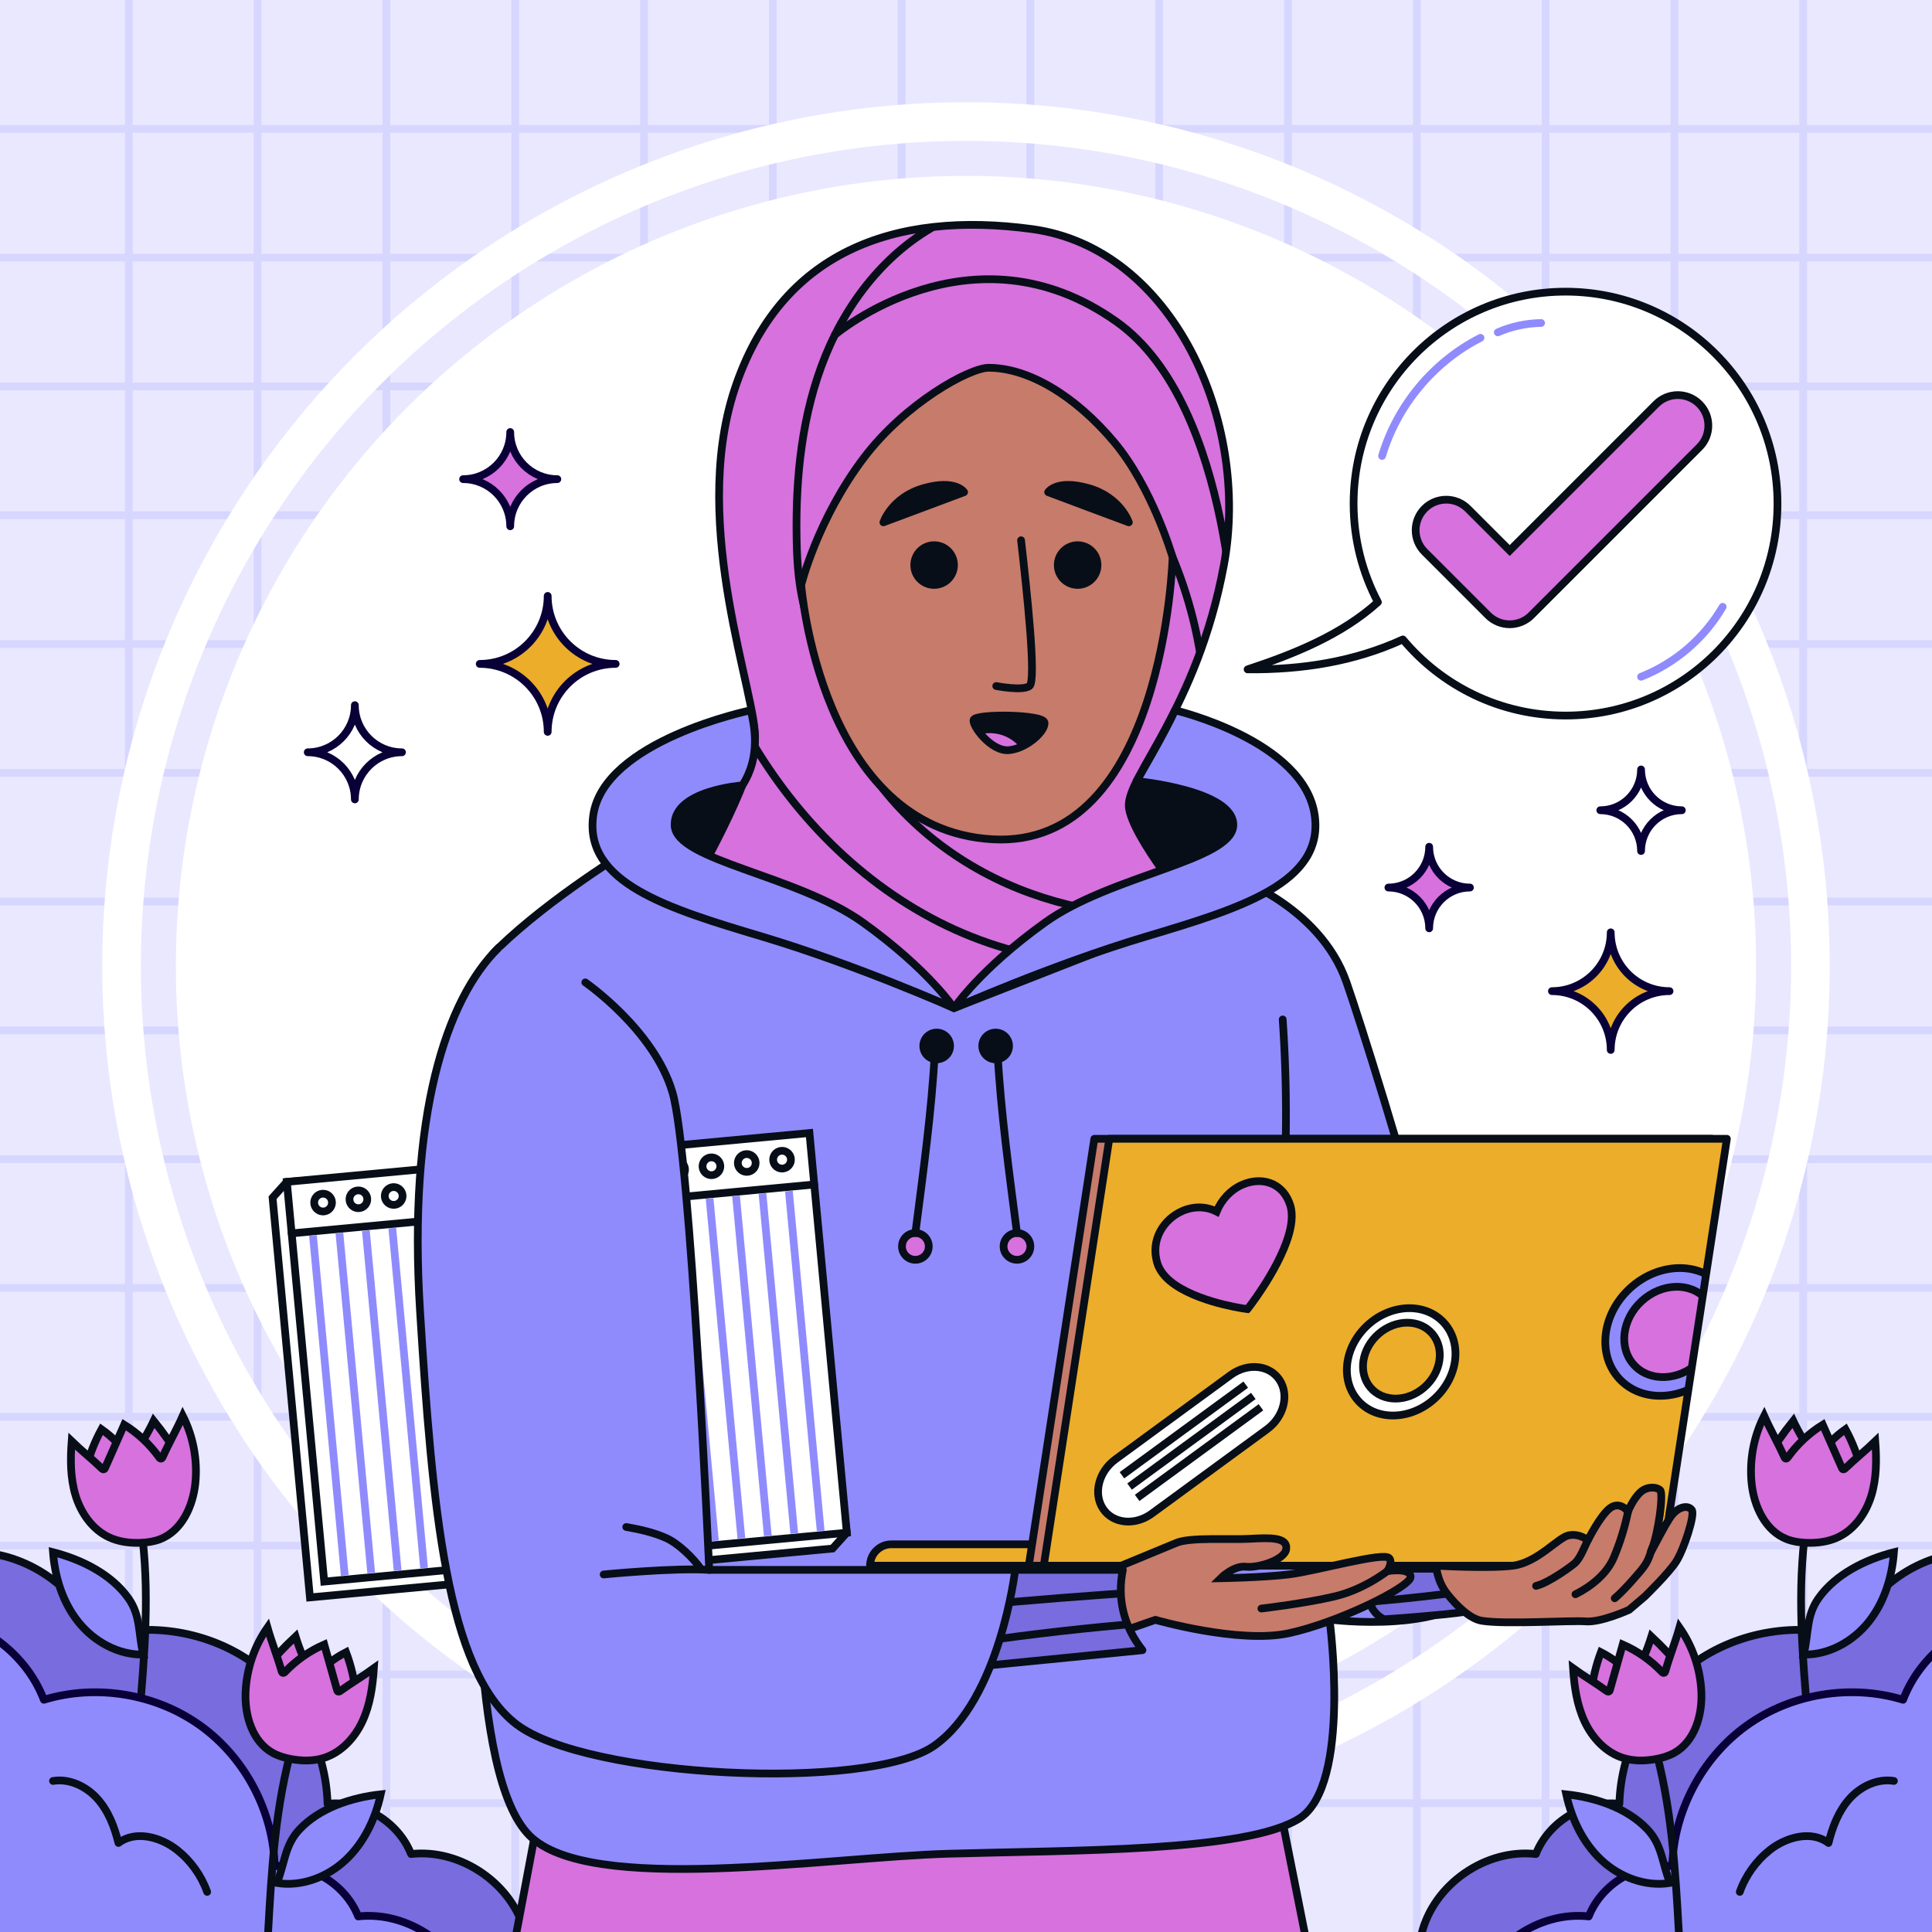 <?xml version="1.0" encoding="utf-8"?>
<!-- Generator: Adobe Illustrator 27.5.0, SVG Export Plug-In . SVG Version: 6.00 Build 0)  -->
<svg version="1.1" xmlns="http://www.w3.org/2000/svg" xmlns:xlink="http://www.w3.org/1999/xlink" x="0px" y="0px"
	 viewBox="0 0 500 500" style="enable-background:new 0 0 500 500;" xml:space="preserve">
<g id="BACKGROUND">
	<g>
		<rect style="fill:#E9E8FF;" width="500" height="500"/>
		<g style="opacity:0.2;">
			<g>
				
					<line style="fill:none;stroke:#8F8BFD;stroke-width:2;stroke-linecap:round;stroke-linejoin:round;stroke-miterlimit:10;" x1="0" y1="33.333" x2="500" y2="33.333"/>
				
					<line style="fill:none;stroke:#8F8BFD;stroke-width:2;stroke-linecap:round;stroke-linejoin:round;stroke-miterlimit:10;" x1="0" y1="66.667" x2="500" y2="66.667"/>
				
					<line style="fill:none;stroke:#8F8BFD;stroke-width:2;stroke-linecap:round;stroke-linejoin:round;stroke-miterlimit:10;" x1="0" y1="100" x2="500" y2="100"/>
				
					<line style="fill:none;stroke:#8F8BFD;stroke-width:2;stroke-linecap:round;stroke-linejoin:round;stroke-miterlimit:10;" x1="0" y1="133.333" x2="500" y2="133.333"/>
				
					<line style="fill:none;stroke:#8F8BFD;stroke-width:2;stroke-linecap:round;stroke-linejoin:round;stroke-miterlimit:10;" x1="0" y1="166.667" x2="500" y2="166.667"/>
				
					<line style="fill:none;stroke:#8F8BFD;stroke-width:2;stroke-linecap:round;stroke-linejoin:round;stroke-miterlimit:10;" x1="0" y1="200" x2="500" y2="200"/>
				
					<line style="fill:none;stroke:#8F8BFD;stroke-width:2;stroke-linecap:round;stroke-linejoin:round;stroke-miterlimit:10;" x1="0" y1="233.333" x2="500" y2="233.333"/>
				
					<line style="fill:none;stroke:#8F8BFD;stroke-width:2;stroke-linecap:round;stroke-linejoin:round;stroke-miterlimit:10;" x1="0" y1="266.667" x2="500" y2="266.667"/>
				
					<line style="fill:none;stroke:#8F8BFD;stroke-width:2;stroke-linecap:round;stroke-linejoin:round;stroke-miterlimit:10;" x1="0" y1="300" x2="500" y2="300"/>
				
					<line style="fill:none;stroke:#8F8BFD;stroke-width:2;stroke-linecap:round;stroke-linejoin:round;stroke-miterlimit:10;" x1="0" y1="333.333" x2="500" y2="333.333"/>
				
					<line style="fill:none;stroke:#8F8BFD;stroke-width:2;stroke-linecap:round;stroke-linejoin:round;stroke-miterlimit:10;" x1="0" y1="366.667" x2="500" y2="366.667"/>
				
					<line style="fill:none;stroke:#8F8BFD;stroke-width:2;stroke-linecap:round;stroke-linejoin:round;stroke-miterlimit:10;" x1="0" y1="400" x2="500" y2="400"/>
				
					<line style="fill:none;stroke:#8F8BFD;stroke-width:2;stroke-linecap:round;stroke-linejoin:round;stroke-miterlimit:10;" x1="0" y1="433.333" x2="500" y2="433.333"/>
				
					<line style="fill:none;stroke:#8F8BFD;stroke-width:2;stroke-linecap:round;stroke-linejoin:round;stroke-miterlimit:10;" x1="0" y1="466.667" x2="500" y2="466.667"/>
			</g>
			<g>
				
					<line style="fill:none;stroke:#8F8BFD;stroke-width:2;stroke-linecap:round;stroke-linejoin:round;stroke-miterlimit:10;" x1="466.667" y1="0" x2="466.667" y2="500"/>
				
					<line style="fill:none;stroke:#8F8BFD;stroke-width:2;stroke-linecap:round;stroke-linejoin:round;stroke-miterlimit:10;" x1="433.333" y1="0" x2="433.333" y2="500"/>
				
					<line style="fill:none;stroke:#8F8BFD;stroke-width:2;stroke-linecap:round;stroke-linejoin:round;stroke-miterlimit:10;" x1="400" y1="0" x2="400" y2="500"/>
				
					<line style="fill:none;stroke:#8F8BFD;stroke-width:2;stroke-linecap:round;stroke-linejoin:round;stroke-miterlimit:10;" x1="366.667" y1="0" x2="366.667" y2="500"/>
				
					<line style="fill:none;stroke:#8F8BFD;stroke-width:2;stroke-linecap:round;stroke-linejoin:round;stroke-miterlimit:10;" x1="333.333" y1="0" x2="333.333" y2="500"/>
				
					<line style="fill:none;stroke:#8F8BFD;stroke-width:2;stroke-linecap:round;stroke-linejoin:round;stroke-miterlimit:10;" x1="300" y1="0" x2="300" y2="500"/>
				
					<line style="fill:none;stroke:#8F8BFD;stroke-width:2;stroke-linecap:round;stroke-linejoin:round;stroke-miterlimit:10;" x1="266.667" y1="0" x2="266.667" y2="500"/>
				
					<line style="fill:none;stroke:#8F8BFD;stroke-width:2;stroke-linecap:round;stroke-linejoin:round;stroke-miterlimit:10;" x1="233.333" y1="0" x2="233.333" y2="500"/>
				
					<line style="fill:none;stroke:#8F8BFD;stroke-width:2;stroke-linecap:round;stroke-linejoin:round;stroke-miterlimit:10;" x1="200" y1="0" x2="200" y2="500"/>
				
					<line style="fill:none;stroke:#8F8BFD;stroke-width:2;stroke-linecap:round;stroke-linejoin:round;stroke-miterlimit:10;" x1="166.667" y1="0" x2="166.667" y2="500"/>
				
					<line style="fill:none;stroke:#8F8BFD;stroke-width:2;stroke-linecap:round;stroke-linejoin:round;stroke-miterlimit:10;" x1="133.333" y1="0" x2="133.333" y2="500"/>
				
					<line style="fill:none;stroke:#8F8BFD;stroke-width:2;stroke-linecap:round;stroke-linejoin:round;stroke-miterlimit:10;" x1="100" y1="0" x2="100" y2="500"/>
				
					<line style="fill:none;stroke:#8F8BFD;stroke-width:2;stroke-linecap:round;stroke-linejoin:round;stroke-miterlimit:10;" x1="66.667" y1="0" x2="66.667" y2="500"/>
				
					<line style="fill:none;stroke:#8F8BFD;stroke-width:2;stroke-linecap:round;stroke-linejoin:round;stroke-miterlimit:10;" x1="33.333" y1="0" x2="33.333" y2="500"/>
			</g>
		</g>
	</g>
	<g>
		<circle style="fill:#FFFFFF;" cx="250" cy="250" r="204.484"/>
		<circle style="fill:none;stroke:#FFFFFF;stroke-width:10;stroke-miterlimit:10;" cx="250" cy="250" r="218.541"/>
	</g>
</g>
<g id="OBJECTS">
	<g>
		<defs>
			<rect id="SVGID_1_" y="341.655" width="500" height="158.346"/>
		</defs>
		<clipPath id="SVGID_00000083774992632972756160000005431099857615097268_">
			<use xlink:href="#SVGID_1_"  style="overflow:visible;"/>
		</clipPath>
		<g style="clip-path:url(#SVGID_00000083774992632972756160000005431099857615097268_);">
			<path style="fill:#786CDE;stroke:#080E17;stroke-width:2;stroke-linecap:round;stroke-linejoin:round;stroke-miterlimit:10;" d="
				M135.964,500.455c-3.134-12.75-16.534-22.097-29.582-20.634c-3.304-8.413-12.636-14.018-21.616-12.983
				c-0.355-14.194-7.665-28.05-19.18-36.355c-11.515-8.306-26.97-10.869-40.55-6.727c-4.91-12.882-18.246-22.064-32.032-22.053
				v109.567"/>
			<g>
				<g>
					<g>
						<path style="fill:#D671DE;stroke:#080E17;stroke-width:2;stroke-miterlimit:10;" d="M22.284,380.066
							c0.886-3.544,2.228-6.974,3.983-10.178c2.724,1.92,5.104,4.326,6.993,7.071c0.102,0.149,0.221,0.311,0.399,0.343
							c0.247,0.045,0.453-0.179,0.602-0.381c2.13-2.886,3.982-5.977,5.521-9.216c2.583,3.197,4.936,6.578,7.036,10.11
							c-3.518,2.44-7.362,5.729-11.573,6.502C31.034,385.09,24.926,383.435,22.284,380.066z"/>
						<path style="fill:none;stroke:#080E17;stroke-width:2;stroke-miterlimit:10;" d="M36.529,395.309
							c2.299,16.365,0.893,32.998-0.517,49.464"/>
						<path style="fill:#D671DE;stroke:#080E17;stroke-width:2;stroke-miterlimit:10;" d="M47.302,366.418
							c2.703,5.325,3.848,11.429,3.257,17.372c-0.598,6.01-3.518,12.392-9.154,14.563c-1.553,0.599-3.224,0.841-4.887,0.917
							c-2.861,0.131-5.792-0.234-8.38-1.463c-4.268-2.027-7.2-6.248-8.577-10.768c-1.376-4.52-1.365-9.343-1.011-14.054
							c2.475,2.393,5.276,4.618,7.751,7.011c0.167,0.161,0.389,0.335,0.606,0.253c0.151-0.058,0.231-0.22,0.296-0.368
							c1.645-3.723,3.29-7.447,4.935-11.17c3.516,2.173,6.597,5.049,9.007,8.408c0.14,0.196,0.335,0.418,0.572,0.372
							c0.198-0.038,0.307-0.246,0.389-0.43C43.629,373.621,45.779,369.857,47.302,366.418z"/>
					</g>
				</g>
				<path style="fill:#8F8BFD;stroke:#080E17;stroke-width:2;stroke-miterlimit:10;" d="M37.086,428.199
					c-6.496,0.122-12.758-3.373-16.815-8.448s-6.064-11.57-6.552-18.049c7.38,1.878,15.112,5.71,19.514,11.924
					C36.486,418.219,35.748,422.733,37.086,428.199z"/>
			</g>
			<g>
				
					<path style="fill:#8F8BFD;stroke:#080036;stroke-width:2;stroke-linecap:round;stroke-linejoin:round;stroke-miterlimit:10;" d="
					M122.282,516.602c-3.134-12.75-16.534-22.097-29.582-20.635c-3.304-8.413-12.636-14.018-21.616-12.983
					c-0.355-14.193-7.665-28.05-19.18-36.355c-11.515-8.306-26.97-10.869-40.551-6.727c-4.909-12.882-18.246-22.064-32.032-22.053
					v109.567"/>
				<path style="fill:none;stroke:#080E17;stroke-width:2;stroke-linecap:round;stroke-linejoin:round;stroke-miterlimit:10;" d="
					M13.719,460.909c4.229-0.701,8.581,1.382,11.453,4.564c2.873,3.182,4.458,7.325,5.481,11.488
					c4.369-3.317,10.862-1.593,15.169,1.804c3.543,2.795,6.277,6.604,7.792,10.855"/>
			</g>
			<g>
				<g>
					<g>
						<path style="fill:#D671DE;stroke:#080E17;stroke-width:2;stroke-miterlimit:10;" d="M92.069,438.225
							c-0.378-3.634-1.224-7.218-2.51-10.637c-2.967,1.517-5.662,3.564-7.919,6.016c-0.122,0.133-0.263,0.276-0.443,0.284
							c-0.251,0.01-0.423-0.241-0.542-0.462c-1.702-3.157-3.101-6.478-4.169-9.902c-3.007,2.801-5.813,5.818-8.389,9.019
							c3.139,2.911,6.482,6.708,10.542,8.066S88.979,441.189,92.069,438.225z"/>
						<path style="fill:none;stroke:#080E17;stroke-width:2;stroke-miterlimit:10;" d="M75.819,451.311
							c-4.58,15.879-5.529,32.544-6.451,49.044"/>
						<path style="fill:#D671DE;stroke:#080E17;stroke-width:2;stroke-miterlimit:10;" d="M69.221,421.191
							c-3.426,4.891-5.419,10.774-5.67,16.74c-0.254,6.035,1.738,12.764,7.012,15.707c1.454,0.811,3.074,1.286,4.71,1.596
							c2.814,0.533,5.768,0.583,8.502-0.269c4.51-1.406,8.008-5.172,10.007-9.453c1.999-4.281,2.666-9.058,2.98-13.771
							c-2.787,2.021-5.873,3.829-8.661,5.85c-0.188,0.136-0.433,0.277-0.636,0.165c-0.142-0.078-0.198-0.25-0.242-0.406
							c-1.104-3.918-2.209-7.836-3.313-11.753c-3.787,1.657-7.242,4.07-10.101,7.056c-0.167,0.174-0.39,0.366-0.618,0.288
							c-0.19-0.066-0.269-0.287-0.324-0.48C71.844,428.839,70.245,424.81,69.221,421.191z"/>
					</g>
				</g>
				<path style="fill:#8F8BFD;stroke:#080E17;stroke-width:2;stroke-miterlimit:10;" d="M71.664,487.314
					c6.415,1.035,13.106-1.543,17.837-5.997c4.731-4.454,7.633-10.6,9.028-16.947c-7.571,0.821-15.765,3.526-20.998,9.058
					C73.663,477.517,73.759,482.09,71.664,487.314z"/>
			</g>
		</g>
		<g style="clip-path:url(#SVGID_00000083774992632972756160000005431099857615097268_);">
			<path style="fill:#786CDE;stroke:#080E17;stroke-width:2;stroke-linecap:round;stroke-linejoin:round;stroke-miterlimit:10;" d="
				M367.903,500.455c3.134-12.75,16.534-22.097,29.582-20.634c3.304-8.413,12.636-14.018,21.616-12.983
				c0.355-14.194,7.665-28.05,19.18-36.355c11.515-8.306,26.97-10.869,40.55-6.727c4.91-12.882,18.246-22.064,32.032-22.053v109.567
				"/>
			<g>
				<g>
					<g>
						<path style="fill:#D671DE;stroke:#080E17;stroke-width:2;stroke-miterlimit:10;" d="M481.583,380.066
							c-0.886-3.544-2.228-6.974-3.983-10.178c-2.724,1.92-5.104,4.326-6.993,7.071c-0.102,0.149-0.221,0.311-0.399,0.343
							c-0.247,0.045-0.453-0.179-0.602-0.381c-2.13-2.886-3.982-5.977-5.521-9.216c-2.583,3.197-4.936,6.578-7.036,10.11
							c3.518,2.44,7.362,5.729,11.573,6.502C472.833,385.09,478.941,383.435,481.583,380.066z"/>
						<path style="fill:none;stroke:#080E17;stroke-width:2;stroke-miterlimit:10;" d="M467.338,395.309
							c-2.299,16.365-0.893,32.998,0.518,49.464"/>
						<path style="fill:#D671DE;stroke:#080E17;stroke-width:2;stroke-miterlimit:10;" d="M456.565,366.418
							c-2.703,5.325-3.848,11.429-3.257,17.372c0.598,6.01,3.517,12.392,9.154,14.563c1.553,0.599,3.224,0.841,4.887,0.917
							c2.861,0.131,5.792-0.234,8.38-1.463c4.268-2.027,7.2-6.248,8.577-10.768c1.376-4.52,1.365-9.343,1.012-14.054
							c-2.475,2.393-5.276,4.618-7.751,7.011c-0.167,0.161-0.389,0.335-0.606,0.253c-0.151-0.058-0.231-0.22-0.296-0.368
							c-1.645-3.723-3.29-7.447-4.935-11.17c-3.516,2.173-6.597,5.049-9.007,8.408c-0.14,0.196-0.335,0.418-0.572,0.372
							c-0.198-0.038-0.307-0.246-0.389-0.43C460.238,373.621,458.089,369.857,456.565,366.418z"/>
					</g>
				</g>
				<path style="fill:#8F8BFD;stroke:#080E17;stroke-width:2;stroke-miterlimit:10;" d="M466.781,428.199
					c6.496,0.122,12.758-3.373,16.815-8.448c4.057-5.076,6.064-11.57,6.552-18.049c-7.38,1.878-15.112,5.71-19.514,11.924
					C467.381,418.219,468.12,422.733,466.781,428.199z"/>
			</g>
			<g>
				
					<path style="fill:#8F8BFD;stroke:#080036;stroke-width:2;stroke-linecap:round;stroke-linejoin:round;stroke-miterlimit:10;" d="
					M381.585,516.602c3.134-12.75,16.534-22.097,29.582-20.635c3.305-8.413,12.636-14.018,21.616-12.983
					c0.355-14.193,7.665-28.05,19.18-36.355c11.515-8.306,26.97-10.869,40.551-6.727c4.909-12.882,18.246-22.064,32.032-22.053
					v109.567"/>
				<path style="fill:none;stroke:#080E17;stroke-width:2;stroke-linecap:round;stroke-linejoin:round;stroke-miterlimit:10;" d="
					M490.148,460.909c-4.229-0.701-8.581,1.382-11.453,4.564c-2.873,3.182-4.458,7.325-5.481,11.488
					c-4.369-3.317-10.862-1.593-15.169,1.804c-3.543,2.795-6.277,6.604-7.792,10.855"/>
			</g>
			<g>
				<g>
					<g>
						<path style="fill:#D671DE;stroke:#080E17;stroke-width:2;stroke-miterlimit:10;" d="M411.799,438.225
							c0.378-3.634,1.224-7.218,2.51-10.637c2.967,1.517,5.662,3.564,7.919,6.016c0.122,0.133,0.263,0.276,0.443,0.284
							c0.251,0.01,0.423-0.241,0.542-0.462c1.702-3.157,3.101-6.478,4.169-9.902c3.007,2.801,5.813,5.818,8.389,9.019
							c-3.139,2.911-6.482,6.708-10.542,8.066S414.889,441.189,411.799,438.225z"/>
						<path style="fill:none;stroke:#080E17;stroke-width:2;stroke-miterlimit:10;" d="M428.048,451.311
							c4.581,15.879,5.529,32.544,6.451,49.044"/>
						<path style="fill:#D671DE;stroke:#080E17;stroke-width:2;stroke-miterlimit:10;" d="M434.646,421.191
							c3.426,4.891,5.419,10.774,5.67,16.74c0.254,6.035-1.738,12.764-7.012,15.707c-1.454,0.811-3.074,1.286-4.71,1.596
							c-2.814,0.533-5.768,0.583-8.502-0.269c-4.51-1.406-8.008-5.172-10.007-9.453c-1.999-4.281-2.666-9.058-2.98-13.771
							c2.787,2.021,5.873,3.829,8.661,5.85c0.188,0.136,0.433,0.277,0.635,0.165c0.142-0.078,0.198-0.25,0.242-0.406
							c1.104-3.918,2.209-7.836,3.313-11.753c3.787,1.657,7.242,4.07,10.101,7.056c0.167,0.174,0.391,0.366,0.618,0.288
							c0.19-0.066,0.269-0.287,0.324-0.48C432.023,428.839,433.622,424.81,434.646,421.191z"/>
					</g>
				</g>
				<path style="fill:#8F8BFD;stroke:#080E17;stroke-width:2;stroke-miterlimit:10;" d="M432.203,487.314
					c-6.415,1.035-13.106-1.543-17.837-5.997c-4.731-4.454-7.633-10.6-9.027-16.947c7.571,0.821,15.765,3.526,20.998,9.058
					C430.204,477.517,430.108,482.09,432.203,487.314z"/>
			</g>
		</g>
	</g>
	<g>
		<g>
			
				<polyline style="fill:#D671DE;stroke:#080E17;stroke-width:2;stroke-linecap:round;stroke-linejoin:round;stroke-miterlimit:10;" points="
				133.689,500 141.03,461.023 329.864,461.023 337.613,500 			"/>
			<g>
				<g>
					<g>
						
							<path style="fill:#8F8BFD;stroke:#080E17;stroke-width:2;stroke-linecap:round;stroke-linejoin:round;stroke-miterlimit:10;" d="
							M318.089,226.483c0,0,23.335,7.518,30.383,27.722c7.048,20.204,44.652,141.393,36.311,155.311
							c-8.341,13.918-40.703,9.612-40.703,9.612s5.801,42.849-7.825,51.496c-13.626,8.647-58.3,8.177-90.702,9.117
							s-93.015,10.807-108.52-4.699c-15.506-15.506-14.216-81.093-13.276-136.067c0.94-54.974-8.337-80.541,5.289-93.697
							c13.626-13.156,33.83-25.373,33.83-25.373L318.089,226.483z"/>
						<path style="fill:none;stroke:#080E17;stroke-width:2;stroke-linecap:round;stroke-linejoin:round;stroke-miterlimit:10;" d="
							M331.962,263.831c1.229,17.951,1.119,35.994-0.329,53.929"/>
					</g>
					<g>
						<defs>
							<path id="XMLID_3_" d="M383.424,415.916c0,0-0.416,0.974-9.504,1.864c-9.088,0.889-15.676,1.294-15.676,1.294
								s-4.92-1.841-4.019-8.564c0.901-6.723,6.693-12.814,6.693-12.814l15.656,0.529L383.424,415.916z"/>
						</defs>
						<use xlink:href="#XMLID_3_"  style="overflow:visible;fill:#786CDE;"/>
						<clipPath id="XMLID_00000001663296170356226220000010133949958953404607_">
							<use xlink:href="#XMLID_3_"  style="overflow:visible;"/>
						</clipPath>
						
							<path style="clip-path:url(#XMLID_00000001663296170356226220000010133949958953404607_);fill:none;stroke:#080E17;stroke-width:2;stroke-linecap:round;stroke-linejoin:round;stroke-miterlimit:10;" d="
							M349.607,414.888c12.305-0.858,24.575-2.228,36.766-4.105"/>
						
							<path style="clip-path:url(#XMLID_00000001663296170356226220000010133949958953404607_);fill:none;stroke:#080E17;stroke-width:2;stroke-linecap:round;stroke-linejoin:round;stroke-miterlimit:10;" d="
							M352.123,405.998c10.255-0.005,20.511-0.01,30.766-0.015"/>
						
							<path style="clip-path:url(#XMLID_00000001663296170356226220000010133949958953404607_);fill:none;stroke:#080E17;stroke-width:2;stroke-linecap:round;stroke-linejoin:round;stroke-miterlimit:10;" d="
							M356.546,400.189c8.774,0.522,17.528,1.372,26.238,2.549"/>
						
							<use xlink:href="#XMLID_3_"  style="overflow:visible;fill:none;stroke:#080E17;stroke-width:2;stroke-linecap:round;stroke-linejoin:round;stroke-miterlimit:10;"/>
					</g>
				</g>
				<g>
					<g>
						
							<path style="fill:#080E17;stroke:#080E17;stroke-width:2;stroke-linecap:round;stroke-linejoin:round;stroke-miterlimit:10;" d="
							M245.878,270.693c0,1.914-1.552,3.466-3.466,3.466c-1.914,0-3.466-1.552-3.466-3.466c0-1.914,1.552-3.466,3.466-3.466
							C244.326,267.227,245.878,268.779,245.878,270.693z"/>
						
							<path style="fill:#D671DE;stroke:#080E17;stroke-width:2;stroke-linecap:round;stroke-linejoin:round;stroke-miterlimit:10;" d="
							M240.364,322.569c0,1.914-1.552,3.466-3.466,3.466c-1.914,0-3.466-1.552-3.466-3.466s1.552-3.466,3.466-3.466
							C238.812,319.103,240.364,320.655,240.364,322.569z"/>
						<path style="fill:none;stroke:#080E17;stroke-width:2;stroke-linecap:round;stroke-linejoin:round;stroke-miterlimit:10;" d="
							M241.916,272.395c-0.788,15.159-3.084,31.652-5.018,46.708"/>
					</g>
					<g>
						
							<path style="fill:#080E17;stroke:#080E17;stroke-width:2;stroke-linecap:round;stroke-linejoin:round;stroke-miterlimit:10;" d="
							M254.211,270.693c0,1.914,1.552,3.466,3.466,3.466c1.914,0,3.466-1.552,3.466-3.466c0-1.914-1.552-3.466-3.466-3.466
							C255.762,267.227,254.211,268.779,254.211,270.693z"/>
						
							<path style="fill:#D671DE;stroke:#080E17;stroke-width:2;stroke-linecap:round;stroke-linejoin:round;stroke-miterlimit:10;" d="
							M259.725,322.569c0,1.914,1.552,3.466,3.466,3.466c1.914,0,3.466-1.552,3.466-3.466s-1.552-3.466-3.466-3.466
							C261.277,319.103,259.725,320.655,259.725,322.569z"/>
						<path style="fill:none;stroke:#080E17;stroke-width:2;stroke-linecap:round;stroke-linejoin:round;stroke-miterlimit:10;" d="
							M258.173,272.395c0.788,15.159,3.084,31.652,5.018,46.708"/>
					</g>
				</g>
			</g>
			
				<rect x="168.313" y="200.372" style="fill:#080E17;stroke:#080E17;stroke-width:2;stroke-linecap:round;stroke-linejoin:round;stroke-miterlimit:10;" width="154.482" height="28.539"/>
			<g>
				<defs>
					<path id="XMLID_7_" d="M179.511,228.682c0,0,15.067-25.989,15.881-37.02c0.814-11.031-17.003-55.206-5.294-90.844
						c11.71-35.638,41.367-46.368,76.982-41.535c36.389,4.938,56.582,49.712,49.66,86.955c-6.922,37.243-25.165,54.753-24.595,62.49
						c0.57,7.737,17.265,27.69,17.265,27.69l-62.522,24.478L179.511,228.682z"/>
				</defs>
				<use xlink:href="#XMLID_7_"  style="overflow:visible;fill:#D671DE;"/>
				<clipPath id="XMLID_00000021081436246505863820000010725599767449749670_">
					<use xlink:href="#XMLID_7_"  style="overflow:visible;"/>
				</clipPath>
				
					<path style="clip-path:url(#XMLID_00000021081436246505863820000010725599767449749670_);fill:none;stroke:#080E17;stroke-width:2;stroke-linecap:round;stroke-linejoin:round;stroke-miterlimit:10;" d="
					M245.006,56.915c-14.506,6.891-25.299,20.245-31.364,35.116c-6.064,14.87-7.756,31.201-7.482,47.259
					c0.116,6.781,0.585,13.636,2.642,20.099"/>
				
					<path style="clip-path:url(#XMLID_00000021081436246505863820000010725599767449749670_);fill:none;stroke:#080E17;stroke-width:2;stroke-linecap:round;stroke-linejoin:round;stroke-miterlimit:10;" d="
					M222.795,195.838c9.167,15.532,23.999,27.401,40.728,34.139c16.729,6.739,35.256,8.498,53.16,6.323"/>
				
					<path style="clip-path:url(#XMLID_00000021081436246505863820000010725599767449749670_);fill:none;stroke:#080E17;stroke-width:2;stroke-linecap:round;stroke-linejoin:round;stroke-miterlimit:10;" d="
					M191.73,186.866c11.612,21.743,29.257,40.561,51.231,51.731c21.974,11.169,48.337,14.262,71.747,6.546"/>
				
					<path style="clip-path:url(#XMLID_00000021081436246505863820000010725599767449749670_);fill:none;stroke:#080E17;stroke-width:2;stroke-linecap:round;stroke-linejoin:round;stroke-miterlimit:10;" d="
					M302.789,142.596c5.012,11.512,8.066,23.874,8.992,36.396"/>
				
					<path style="clip-path:url(#XMLID_00000021081436246505863820000010725599767449749670_);fill:none;stroke:#080E17;stroke-width:2;stroke-linecap:round;stroke-linejoin:round;stroke-miterlimit:10;" d="
					M216.076,86.658c0,0,35.424-30.034,72.948-3.348c30.507,21.696,30.776,86.503,30.776,86.503"/>
				
					<use xlink:href="#XMLID_7_"  style="overflow:visible;fill:none;stroke:#080E17;stroke-width:2;stroke-linecap:round;stroke-linejoin:round;stroke-miterlimit:10;"/>
			</g>
			<g>
				<g>
					
						<path style="fill:#C77B6A;stroke:#080E17;stroke-width:2;stroke-linecap:round;stroke-linejoin:round;stroke-miterlimit:10;" d="
						M303.47,144.227c0,0-5.213-18.008-15.164-29.855c-9.952-11.847-22.036-19.192-32.461-19.192
						c-4.912,0-21.448,9.034-32.224,23.22c-12.095,15.923-16.27,32.978-16.27,32.978s4.897,63.22,49.442,65.826
						S303.47,144.227,303.47,144.227z"/>
					<g>
						
							<path style="fill:#080E17;stroke:#080E17;stroke-width:2;stroke-linecap:round;stroke-linejoin:round;stroke-miterlimit:10;" d="
							M273.753,146.239c0,2.839,2.301,5.14,5.14,5.14c2.839,0,5.14-2.301,5.14-5.14c0-2.839-2.301-5.14-5.14-5.14
							C276.054,141.099,273.753,143.4,273.753,146.239z"/>
						
							<circle style="fill:#080E17;stroke:#080E17;stroke-width:2;stroke-linecap:round;stroke-linejoin:round;stroke-miterlimit:10;" cx="241.749" cy="146.239" r="5.14"/>
						
							<path style="fill:#080E17;stroke:#080E17;stroke-width:2;stroke-linecap:round;stroke-linejoin:round;stroke-miterlimit:10;" d="
							M292.145,135.18c-0.545-0.182-20.889-7.811-20.889-7.811s2.15-3.411,10.445-1.049
							C289.995,128.681,292.145,135.18,292.145,135.18z"/>
						
							<path style="fill:#080E17;stroke:#080E17;stroke-width:2;stroke-linecap:round;stroke-linejoin:round;stroke-miterlimit:10;" d="
							M228.62,135.18c0.545-0.182,20.889-7.811,20.889-7.811s-2.15-3.411-10.445-1.049C230.77,128.681,228.62,135.18,228.62,135.18z
							"/>
						<g style="opacity:0.4;">
							<circle style="fill:#C77B6A;" cx="281.701" cy="171.547" r="7.323"/>
							<circle style="fill:#C77B6A;" cx="237.197" cy="171.547" r="7.323"/>
						</g>
						<path style="fill:none;stroke:#080E17;stroke-width:2;stroke-linecap:round;stroke-linejoin:round;stroke-miterlimit:10;" d="
							M264.251,139.82c1.432,12.521,4.044,36.402,2.186,37.726c-1.859,1.324-8.611,0-8.611,0"/>
						<g>
							<defs>
								<path id="XMLID_6_" d="M252.004,186.23c-0.69,1.227,4.434,8.4,9.184,7.906c4.75-0.494,9.593-5.139,9.099-7.214
									C269.793,184.847,252.894,184.649,252.004,186.23z"/>
							</defs>
							<use xlink:href="#XMLID_6_"  style="overflow:visible;fill:#080E17;"/>
							<clipPath id="XMLID_00000161593864031154444500000012888212616630790567_">
								<use xlink:href="#XMLID_6_"  style="overflow:visible;"/>
							</clipPath>
							
								<path style="clip-path:url(#XMLID_00000161593864031154444500000012888212616630790567_);fill:#D671DE;stroke:#080E17;stroke-width:2;stroke-linecap:round;stroke-linejoin:round;stroke-miterlimit:10;" d="
								M251.942,189.51c2.833-1.12,6.123-1.029,8.89,0.247c2.767,1.276,4.973,3.718,5.961,6.6c-2.533,1.258-5.601,1.384-8.229,0.339
								c-2.627-1.045-4.771-3.244-5.749-5.897"/>
							
								<use xlink:href="#XMLID_6_"  style="overflow:visible;fill:none;stroke:#080E17;stroke-width:2;stroke-linecap:round;stroke-linejoin:round;stroke-miterlimit:10;"/>
						</g>
					</g>
				</g>
			</g>
			<g>
				
					<path style="fill:#8F8BFD;stroke:#080E17;stroke-width:2;stroke-linecap:round;stroke-linejoin:round;stroke-miterlimit:10;" d="
					M194.322,183.816c0.908,4.068,2.628,11.979-2.207,19.438c0,0-17.879,1.302-17.516,10.389
					c0.364,9.087,31.624,12.821,48.708,25.081c17.084,12.259,23.582,22.173,23.582,22.173s-25.399-11.268-49.753-18.538
					c-24.354-7.27-45.99-13.879-43.619-31.26C156.168,191.663,194.322,183.816,194.322,183.816z"/>
				
					<path style="fill:#8F8BFD;stroke:#080E17;stroke-width:2;stroke-linecap:round;stroke-linejoin:round;stroke-miterlimit:10;" d="
					M304.082,183.816c-2.506,5.68-9.927,18.331-9.927,18.331s25.387,2.409,25.023,11.496s-31.624,12.821-48.708,25.081
					c-17.084,12.259-23.582,22.173-23.582,22.173s25.399-11.268,49.753-18.538c24.354-7.27,45.99-13.879,43.619-31.26
					C337.61,191.663,304.082,183.816,304.082,183.816z"/>
			</g>
			<g>
				<path style="fill:#FFFFFF;stroke:#080E17;stroke-width:2;stroke-linecap:round;stroke-miterlimit:10;" d="M70.54,309.967
					l9.672,103.442l135.249-12.645l3.693-4.1l-13.365-99.342l-131.555,8.546L70.54,309.967z M80.134,317.623
					c-1.267,0.118-2.39-0.813-2.509-2.079c-0.118-1.267,0.813-2.39,2.08-2.509c1.267-0.118,2.39,0.813,2.509,2.08
					C82.332,316.381,81.401,317.504,80.134,317.623z M89.271,316.769c-1.267,0.118-2.39-0.813-2.509-2.079
					c-0.118-1.267,0.813-2.39,2.08-2.509c1.267-0.118,2.39,0.813,2.509,2.08C91.469,315.527,90.538,316.65,89.271,316.769z
					 M98.408,315.914c-1.267,0.118-2.39-0.813-2.509-2.079c-0.118-1.267,0.813-2.39,2.08-2.509c1.267-0.118,2.39,0.813,2.509,2.08
					C100.606,314.673,99.675,315.796,98.408,315.914z M107.545,315.06c-1.267,0.118-2.39-0.813-2.509-2.08
					c-0.118-1.267,0.813-2.39,2.08-2.509c1.267-0.118,2.39,0.813,2.509,2.08C109.743,313.818,108.812,314.942,107.545,315.06z
					 M116.682,314.206c-1.267,0.118-2.39-0.813-2.509-2.08c-0.118-1.267,0.813-2.39,2.08-2.509c1.267-0.118,2.39,0.813,2.509,2.08
					C118.88,312.964,117.949,314.087,116.682,314.206z M125.819,313.352c-1.267,0.118-2.39-0.813-2.509-2.08
					c-0.118-1.267,0.813-2.39,2.08-2.509c1.267-0.118,2.39,0.813,2.509,2.08C128.017,312.11,127.086,313.233,125.819,313.352z
					 M134.956,312.497c-1.267,0.118-2.39-0.813-2.509-2.079c-0.118-1.267,0.813-2.39,2.08-2.509c1.267-0.118,2.39,0.813,2.509,2.08
					C137.154,311.255,136.223,312.379,134.956,312.497z M144.093,311.643c-1.267,0.118-2.39-0.813-2.509-2.08
					c-0.118-1.267,0.813-2.39,2.08-2.509c1.267-0.118,2.39,0.813,2.509,2.08C146.291,310.401,145.36,311.524,144.093,311.643z
					 M153.23,310.789c-1.267,0.118-2.39-0.813-2.509-2.079c-0.118-1.267,0.813-2.39,2.08-2.509c1.267-0.118,2.39,0.813,2.509,2.08
					C155.428,309.547,154.497,310.67,153.23,310.789z M162.367,309.934c-1.267,0.118-2.39-0.813-2.509-2.079
					c-0.118-1.267,0.813-2.39,2.08-2.509s2.39,0.813,2.509,2.08C164.565,308.693,163.634,309.816,162.367,309.934z M171.504,309.08
					c-1.267,0.118-2.39-0.813-2.509-2.079c-0.118-1.267,0.813-2.39,2.08-2.509c1.267-0.118,2.39,0.813,2.509,2.08
					C173.702,307.838,172.771,308.962,171.504,309.08z M180.641,308.226c-1.267,0.118-2.39-0.813-2.509-2.079
					c-0.118-1.267,0.813-2.39,2.08-2.509c1.267-0.118,2.39,0.813,2.509,2.08C182.839,306.984,181.908,308.107,180.641,308.226z
					 M189.778,307.371c-1.267,0.118-2.39-0.813-2.509-2.079c-0.118-1.267,0.813-2.39,2.08-2.509c1.267-0.118,2.39,0.813,2.509,2.08
					C191.976,306.13,191.045,307.253,189.778,307.371z M198.915,306.517c-1.267,0.118-2.39-0.813-2.509-2.08
					c-0.118-1.267,0.813-2.39,2.08-2.509c1.267-0.118,2.39,0.813,2.509,2.08C201.113,305.276,200.182,306.399,198.915,306.517z"/>
				<path style="fill:#FFFFFF;stroke:#080E17;stroke-width:2;stroke-linecap:round;stroke-miterlimit:10;" d="M74.234,305.868
					l9.672,103.442l135.249-12.645l-9.672-103.442L74.234,305.868z M83.827,313.523c-1.267,0.118-2.39-0.813-2.509-2.079
					c-0.118-1.267,0.813-2.39,2.08-2.509s2.39,0.813,2.509,2.08C86.026,312.281,85.094,313.405,83.827,313.523z M92.964,312.669
					c-1.267,0.118-2.39-0.813-2.509-2.079c-0.118-1.267,0.813-2.39,2.08-2.509c1.267-0.118,2.39,0.813,2.509,2.08
					C95.163,311.427,94.231,312.55,92.964,312.669z M102.101,311.815c-1.267,0.118-2.39-0.813-2.509-2.08
					c-0.118-1.267,0.813-2.39,2.08-2.509c1.267-0.118,2.39,0.813,2.509,2.08C104.3,310.573,103.368,311.696,102.101,311.815z
					 M111.238,310.96c-1.267,0.118-2.39-0.813-2.509-2.079c-0.118-1.267,0.813-2.39,2.08-2.509c1.267-0.118,2.39,0.813,2.509,2.08
					C113.437,309.719,112.506,310.842,111.238,310.96z M120.376,310.106c-1.267,0.118-2.39-0.813-2.509-2.079
					c-0.118-1.267,0.813-2.39,2.08-2.509c1.267-0.118,2.39,0.813,2.509,2.08C122.574,308.864,121.643,309.987,120.376,310.106z
					 M129.513,309.252c-1.267,0.118-2.39-0.813-2.509-2.079c-0.118-1.267,0.813-2.39,2.08-2.509c1.267-0.118,2.39,0.813,2.509,2.08
					C131.711,308.01,130.78,309.133,129.513,309.252z M138.65,308.397c-1.267,0.118-2.39-0.813-2.509-2.08
					c-0.118-1.267,0.813-2.39,2.08-2.509c1.267-0.118,2.39,0.813,2.509,2.08C140.848,307.156,139.917,308.279,138.65,308.397z
					 M147.787,307.543c-1.267,0.118-2.39-0.813-2.509-2.08c-0.118-1.267,0.813-2.39,2.08-2.509c1.267-0.118,2.39,0.813,2.509,2.08
					C149.985,306.301,149.054,307.425,147.787,307.543z M156.924,306.689c-1.267,0.118-2.39-0.813-2.509-2.08
					c-0.118-1.267,0.813-2.39,2.08-2.509c1.267-0.118,2.39,0.813,2.509,2.08C159.122,305.447,158.191,306.57,156.924,306.689z
					 M166.061,305.835c-1.267,0.118-2.39-0.813-2.509-2.08c-0.118-1.267,0.813-2.39,2.08-2.509c1.267-0.118,2.39,0.813,2.509,2.08
					C168.259,304.593,167.328,305.716,166.061,305.835z M175.198,304.98c-1.267,0.118-2.39-0.813-2.509-2.079
					c-0.118-1.267,0.813-2.39,2.08-2.509c1.267-0.118,2.39,0.813,2.509,2.08C177.396,303.738,176.465,304.862,175.198,304.98z
					 M184.335,304.126c-1.267,0.118-2.39-0.813-2.509-2.079c-0.118-1.267,0.813-2.39,2.08-2.509c1.267-0.118,2.39,0.813,2.509,2.08
					C186.533,302.884,185.602,304.007,184.335,304.126z M193.472,303.272c-1.267,0.118-2.39-0.813-2.509-2.079
					c-0.118-1.267,0.813-2.39,2.08-2.509c1.267-0.118,2.39,0.813,2.509,2.08C195.67,302.03,194.739,303.153,193.472,303.272z
					 M202.609,302.417c-1.267,0.118-2.39-0.813-2.509-2.079c-0.118-1.267,0.813-2.39,2.08-2.509c1.267-0.118,2.39,0.813,2.509,2.08
					C204.807,301.176,203.876,302.299,202.609,302.417z"/>
				
					<line style="fill:#FFFFFF;stroke:#080E17;stroke-width:2;stroke-linecap:round;stroke-miterlimit:10;" x1="210.728" y1="306.548" x2="75.48" y2="319.194"/>
				
					<line style="fill:none;stroke:#8F8BFD;stroke-width:2;stroke-miterlimit:10;" x1="204.167" y1="308.232" x2="212.392" y2="396.206"/>
				
					<line style="fill:none;stroke:#8F8BFD;stroke-width:2;stroke-miterlimit:10;" x1="197.324" y1="308.871" x2="205.55" y2="396.846"/>
				
					<line style="fill:none;stroke:#8F8BFD;stroke-width:2;stroke-miterlimit:10;" x1="190.481" y1="309.511" x2="198.707" y2="397.485"/>
				
					<line style="fill:none;stroke:#8F8BFD;stroke-width:2;stroke-miterlimit:10;" x1="183.638" y1="310.151" x2="191.864" y2="398.125"/>
				
					<line style="fill:none;stroke:#8F8BFD;stroke-width:2;stroke-miterlimit:10;" x1="176.796" y1="310.791" x2="185.021" y2="398.765"/>
				
					<line style="fill:none;stroke:#8F8BFD;stroke-width:2;stroke-miterlimit:10;" x1="169.953" y1="311.431" x2="178.178" y2="399.405"/>
				
					<line style="fill:none;stroke:#8F8BFD;stroke-width:2;stroke-miterlimit:10;" x1="163.11" y1="312.07" x2="171.335" y2="400.045"/>
				
					<line style="fill:none;stroke:#8F8BFD;stroke-width:2;stroke-miterlimit:10;" x1="156.267" y1="312.71" x2="164.492" y2="400.684"/>
				
					<line style="fill:none;stroke:#8F8BFD;stroke-width:2;stroke-miterlimit:10;" x1="149.424" y1="313.35" x2="157.649" y2="401.324"/>
				
					<line style="fill:none;stroke:#8F8BFD;stroke-width:2;stroke-miterlimit:10;" x1="142.581" y1="313.99" x2="150.807" y2="401.964"/>
				
					<line style="fill:none;stroke:#8F8BFD;stroke-width:2;stroke-miterlimit:10;" x1="135.738" y1="314.629" x2="143.964" y2="402.604"/>
				
					<line style="fill:none;stroke:#8F8BFD;stroke-width:2;stroke-miterlimit:10;" x1="128.895" y1="315.269" x2="137.121" y2="403.244"/>
				
					<line style="fill:none;stroke:#8F8BFD;stroke-width:2;stroke-miterlimit:10;" x1="122.052" y1="315.909" x2="130.278" y2="403.883"/>
				
					<line style="fill:none;stroke:#8F8BFD;stroke-width:2;stroke-miterlimit:10;" x1="115.21" y1="316.549" x2="123.435" y2="404.523"/>
				
					<line style="fill:none;stroke:#8F8BFD;stroke-width:2;stroke-miterlimit:10;" x1="108.367" y1="317.189" x2="116.592" y2="405.163"/>
				
					<line style="fill:none;stroke:#8F8BFD;stroke-width:2;stroke-miterlimit:10;" x1="101.524" y1="317.828" x2="109.749" y2="405.803"/>
				
					<line style="fill:none;stroke:#8F8BFD;stroke-width:2;stroke-miterlimit:10;" x1="94.681" y1="318.468" x2="102.906" y2="406.443"/>
				
					<line style="fill:none;stroke:#8F8BFD;stroke-width:2;stroke-miterlimit:10;" x1="87.838" y1="319.108" x2="96.063" y2="407.082"/>
				
					<line style="fill:none;stroke:#8F8BFD;stroke-width:2;stroke-miterlimit:10;" x1="80.995" y1="319.748" x2="89.221" y2="407.722"/>
			</g>
			<g>
				
					<path style="fill:#EBAD2A;stroke:#080E17;stroke-width:2;stroke-linecap:round;stroke-linejoin:round;stroke-miterlimit:10;" d="
					M230.708,399.661h39.415v5.538h-44.952l0,0C225.171,402.14,227.65,399.661,230.708,399.661z"/>
				<g>
					
						<polygon style="fill:#C77B6A;stroke:#080E17;stroke-width:2;stroke-linecap:round;stroke-linejoin:round;stroke-miterlimit:10;" points="
						266.25,405.199 426.086,405.199 443.043,294.721 283.207,294.721 					"/>
					<g>
						<defs>
							<polygon id="XMLID_9_" points="270.123,405.199 429.959,405.199 446.916,294.721 287.08,294.721 							"/>
						</defs>
						<use xlink:href="#XMLID_9_"  style="overflow:visible;fill:#EBAD2A;"/>
						<clipPath id="XMLID_00000045584631552068861710000008299925381451296934_">
							<use xlink:href="#XMLID_9_"  style="overflow:visible;"/>
						</clipPath>
						
							<path style="clip-path:url(#XMLID_00000045584631552068861710000008299925381451296934_);fill:#D671DE;stroke:#080E17;stroke-width:2;stroke-miterlimit:10;" d="
							M321.505,306.605c-2.989,1.311-5.377,3.84-6.648,6.957c-2.686-1.378-5.904-1.453-8.898-0.141
							c-4.676,2.05-8.381,7.377-6.413,13.59c0.393,1.242,1.111,2.363,2.053,3.374c5.69,6.102,19.611,8.173,20.296,8.272l0.95,0.136
							l0.001-0.001l0.642-0.834c0.463-0.602,9.838-12.888,10.748-21.884c0.151-1.49,0.07-2.891-0.323-4.132
							C331.944,305.729,326.181,304.554,321.505,306.605z"/>
						<g style="clip-path:url(#XMLID_00000045584631552068861710000008299925381451296934_);">
							
								<ellipse transform="matrix(0.734 -0.679 0.679 0.734 -118.888 385.411)" style="fill:#8F8BFD;stroke:#080E17;stroke-width:2;stroke-miterlimit:10;" cx="432.207" cy="344.365" rx="17.853" ry="15.315"/>
							
								<ellipse transform="matrix(0.734 -0.679 0.679 0.734 -118.888 385.411)" style="fill:#D671DE;stroke:#080E17;stroke-width:2;stroke-miterlimit:10;" cx="432.207" cy="344.365" rx="12.624" ry="10.829"/>
						</g>
						<g style="clip-path:url(#XMLID_00000045584631552068861710000008299925381451296934_);">
							<path style="fill:#FFFFFF;stroke:#080E17;stroke-width:2;stroke-miterlimit:10;" d="M327.913,369.884l-29.819,21.829
								c-4.367,3.197-10.016,2.646-12.618-1.23l0,0c-2.602-3.876-1.171-9.61,3.196-12.807l29.82-21.829
								c4.367-3.197,10.016-2.646,12.618,1.23l0,0C333.711,360.954,332.28,366.687,327.913,369.884z"/>
							
								<line style="fill:#FFFFFF;stroke:#080E17;stroke-width:2;stroke-miterlimit:10;" x1="290.359" y1="381.796" x2="322.397" y2="358.342"/>
							
								<line style="fill:#FFFFFF;stroke:#080E17;stroke-width:2;stroke-miterlimit:10;" x1="292.326" y1="384.725" x2="324.364" y2="361.272"/>
							
								<line style="fill:#FFFFFF;stroke:#080E17;stroke-width:2;stroke-miterlimit:10;" x1="294.292" y1="387.655" x2="326.331" y2="364.202"/>
						</g>
						
							<use xlink:href="#XMLID_9_"  style="overflow:visible;fill:none;stroke:#080E17;stroke-width:2;stroke-linecap:round;stroke-linejoin:round;stroke-miterlimit:10;"/>
					</g>
				</g>
				
					<ellipse transform="matrix(0.734 -0.679 0.679 0.734 -142.686 340.24)" style="fill:#FFFFFF;stroke:#080E17;stroke-width:2;stroke-linecap:round;stroke-linejoin:round;stroke-miterlimit:10;" cx="362.68" cy="352.135" rx="14.999" ry="12.867"/>
				
					<path style="fill:#EBAD2A;stroke:#080E17;stroke-width:2;stroke-linecap:round;stroke-linejoin:round;stroke-miterlimit:10;" d="
					M370.692,345.19c3.247,3.836,2.293,10.056-2.132,13.892c-4.425,3.836-10.645,3.836-13.892,0
					c-3.247-3.836-2.293-10.056,2.132-13.892C361.225,341.353,367.445,341.353,370.692,345.19z"/>
			</g>
			<g>
				<defs>
					<path id="XMLID_2_" d="M374.547,412.512c-2.69-3.349-2.88-7.313-2.88-7.313s13.56,0.805,19.894,0
						c6.334-0.805,11.574-7.203,14.34-7.834c2.766-0.631,5.053,1.233,5.053,1.233s3.116-6.29,5.69-8.274
						c2.574-1.984,4.698,0.838,4.698,0.838s1.267-3.281,3.287-5.054c1.668-1.464,4.049-1.347,5.008-0.46
						c0.959,0.887-0.476,11.19-2.085,15.107c-1.609,3.917,3.22-6.312,5.159-8.671c1.939-2.359,4.271-2.543,5.139-1.287
						c0.869,1.257-2.083,10.191-4.004,13.249c-1.922,3.057-8.164,9.117-8.164,9.117l-4.073,3.46c0,0-7.244,3.311-11.215,2.995
						c-3.971-0.316-20.704,0.824-26.864-0.157C380.399,418.962,377.067,415.649,374.547,412.512z"/>
				</defs>
				<use xlink:href="#XMLID_2_"  style="overflow:visible;fill:#C77B6A;"/>
				<clipPath id="XMLID_00000112632552133378054860000001173298738669161635_">
					<use xlink:href="#XMLID_2_"  style="overflow:visible;"/>
				</clipPath>
				
					<path style="clip-path:url(#XMLID_00000112632552133378054860000001173298738669161635_);fill:none;stroke:#080E17;stroke-width:2;stroke-linecap:round;stroke-linejoin:round;stroke-miterlimit:10;" d="
					M411.293,397.734c-0.545,1.267-1.119,2.521-1.722,3.761c-0.531,1.092-1.101,2.196-1.986,3.028
					c-0.714,0.671-6.706,5.105-10.055,5.905"/>
				
					<path style="clip-path:url(#XMLID_00000112632552133378054860000001173298738669161635_);fill:none;stroke:#080E17;stroke-width:2;stroke-linecap:round;stroke-linejoin:round;stroke-miterlimit:10;" d="
					M421.343,391.162c-0.836,4.088-2.077,8.092-3.7,11.935c-1.772,4.196-5.833,7.471-9.912,9.497"/>
				
					<path style="clip-path:url(#XMLID_00000112632552133378054860000001173298738669161635_);fill:none;stroke:#080E17;stroke-width:2;stroke-linecap:round;stroke-linejoin:round;stroke-miterlimit:10;" d="
					M427.552,400.755c-0.979,3.041-1.398,4.008-3.498,6.416c-2.1,2.408-3.762,4.364-6.167,6.467"/>
				
					<use xlink:href="#XMLID_2_"  style="overflow:visible;fill:none;stroke:#080E17;stroke-width:2;stroke-linecap:round;stroke-linejoin:round;stroke-miterlimit:10;"/>
			</g>
			<g>
				<g>
					<path style="fill:#C77B6A;stroke:#080E17;stroke-width:2;stroke-linecap:round;stroke-miterlimit:10;" d="M284.717,424.183
						l14.288-4.966c0,0,21.57,6.213,34.427,3.484c12.858-2.729,31.677-12.065,31.63-14.594c-0.047-2.529-6.031-1.501-6.031-1.501
						s1.513-2.309,0.47-3.386c-1.535-1.586-18.863,3.337-25.816,4.218c-6.404,0.811-17.79,1.014-17.79,1.014
						s3.339-3.354,6.558-2.984c3.22,0.371,10.029-1.801,10.41-4.545c0.443-3.19-4.368-2.956-9.503-2.68
						c-5.135,0.276-15.313-0.451-18.866,1.033c-3.553,1.485-13.628,5.639-13.628,5.639l-4.734,1.916L284.717,424.183z"/>
					<path style="fill:none;stroke:#080E17;stroke-width:2;stroke-linecap:round;stroke-miterlimit:10;" d="M326.444,416.29
						c0,0,11.567-1.35,19.137-3.182c7.57-1.831,13.449-6.502,13.449-6.502"/>
				</g>
				<g>
					<g>
						<defs>
							<path id="XMLID_8_" d="M262.73,406.283h27.863c-1.556,7.532,0.319,14.738,5.076,20.781l-45.135,4.472"/>
						</defs>
						<use xlink:href="#XMLID_8_"  style="overflow:visible;fill:#786CDE;"/>
						<clipPath id="XMLID_00000128457871869027914740000006414533213253964438_">
							<use xlink:href="#XMLID_8_"  style="overflow:visible;"/>
						</clipPath>
						
							<path style="clip-path:url(#XMLID_00000128457871869027914740000006414533213253964438_);fill:none;stroke:#080E17;stroke-width:2;stroke-linecap:round;stroke-linejoin:round;stroke-miterlimit:10;" d="
							M251.491,415.534c15.548-1.462,31.119-2.687,46.705-3.675"/>
						
							<path style="clip-path:url(#XMLID_00000128457871869027914740000006414533213253964438_);fill:none;stroke:#080E17;stroke-width:2;stroke-linecap:round;stroke-linejoin:round;stroke-miterlimit:10;" d="
							M252.778,424.951c14.381-2.088,28.827-3.723,43.311-4.902"/>
						
							<use xlink:href="#XMLID_8_"  style="overflow:visible;fill:none;stroke:#080E17;stroke-width:2;stroke-linecap:round;stroke-linejoin:round;stroke-miterlimit:10;"/>
					</g>
					<g>
						
							<path style="fill:#8F8BFD;stroke:#080E17;stroke-width:2;stroke-linecap:round;stroke-linejoin:round;stroke-miterlimit:10;" d="
							M129.046,245.277c-13.603,13.322-23.502,43.413-20.334,94.093c3.168,50.68,6.799,93.044,24.978,106.902
							c18.179,13.858,91.031,17.421,108.056,5.543c17.025-11.878,20.985-45.532,20.985-45.532h-79.187
							c0,0-4.751-107.298-9.502-123.531c-4.751-16.233-22.568-28.507-22.568-28.507"/>
						<g>
							
								<path style="fill:#8F8BFD;stroke:#080E17;stroke-width:2;stroke-linecap:round;stroke-linejoin:round;stroke-miterlimit:10;" d="
								M156.224,407.471c0,0,18.099-1.782,27.319-1.188"/>
							
								<path style="fill:none;stroke:#080E17;stroke-width:2;stroke-linecap:round;stroke-linejoin:round;stroke-miterlimit:10;" d="
								M162.071,395.184c3.501,0.61,7.002,1.388,10.254,2.822c3.252,1.435,7.129,5.236,9.156,8.155"/>
						</g>
					</g>
				</g>
			</g>
		</g>
		<g>
			<path style="fill:#FFFFFF;stroke:#080E17;stroke-width:2;stroke-linecap:round;stroke-linejoin:round;stroke-miterlimit:10;" d="
				M405.16,75.482c-30.294,0-54.851,24.558-54.851,54.851c0,9.21,2.281,17.884,6.292,25.505
				c-9.301,8.412-21.642,13.422-33.724,17.395c14.131,0.125,27.606-1.991,40.184-7.747c10.062,12.037,25.184,19.699,42.099,19.699
				c30.293,0,54.851-24.558,54.851-54.851S435.454,75.482,405.16,75.482z"/>
			<g>
				<path style="fill:none;stroke:#8F8BFD;stroke-width:2;stroke-linecap:round;stroke-linejoin:round;stroke-miterlimit:10;" d="
					M357.681,118.003c3.872-13.074,13.308-24.4,25.469-30.569"/>
				<path style="fill:none;stroke:#8F8BFD;stroke-width:2;stroke-linecap:round;stroke-linejoin:round;stroke-miterlimit:10;" d="
					M387.631,86.015c3.526-1.536,7.358-2.365,11.203-2.423"/>
				<path style="fill:none;stroke:#8F8BFD;stroke-width:2;stroke-linecap:round;stroke-linejoin:round;stroke-miterlimit:10;" d="
					M424.706,175.148c8.792-3.458,16.359-9.945,21.121-18.105"/>
			</g>
			<path style="fill:#D671DE;stroke:#080E17;stroke-width:2;stroke-miterlimit:10;" d="M390.709,161.561
				c-2.097,0-4.107-0.833-5.589-2.315l-16.434-16.434c-3.087-3.087-3.087-8.091,0-11.178c3.087-3.087,8.091-3.086,11.178,0
				l10.845,10.845l37.914-37.914c3.086-3.087,8.092-3.087,11.178,0c3.087,3.087,3.087,8.091,0,11.178l-43.503,43.503
				C394.815,160.729,392.805,161.561,390.709,161.561z"/>
		</g>
	</g>
	<g>
		<path style="fill:#EBAD2A;stroke:#080036;stroke-width:2;stroke-linecap:round;stroke-linejoin:round;stroke-miterlimit:10;" d="
			M141.739,189.408h0.006c0-9.714,7.875-17.589,17.589-17.589v-0.006c-9.714,0-17.589-7.875-17.589-17.589h-0.006
			c0,9.714-7.875,17.589-17.589,17.589v0.006C133.864,171.819,141.739,179.694,141.739,189.408z"/>
		<path style="fill:#D671DE;stroke:#080036;stroke-width:2;stroke-linecap:round;stroke-linejoin:round;stroke-miterlimit:10;" d="
			M132.044,136.202h0.004c0-6.736,5.461-12.197,12.197-12.197v-0.004c-6.736,0-12.197-5.461-12.197-12.197h-0.004
			c0,6.736-5.461,12.197-12.197,12.197v0.004C126.583,124.005,132.044,129.466,132.044,136.202z"/>
		<path style="fill:#FFFFFF;stroke:#080036;stroke-width:2;stroke-linecap:round;stroke-linejoin:round;stroke-miterlimit:10;" d="
			M91.836,206.889h0.004c0-6.736,5.461-12.197,12.197-12.197v-0.004c-6.736,0-12.197-5.461-12.197-12.197h-0.004
			c0,6.736-5.461,12.197-12.197,12.197v0.004C86.375,194.691,91.836,200.152,91.836,206.889z"/>
		<path style="fill:#EBAD2A;stroke:#080036;stroke-width:2;stroke-linecap:round;stroke-linejoin:round;stroke-miterlimit:10;" d="
			M416.859,241.286h-0.005c0,8.405-6.813,15.218-15.218,15.218v0.005c8.405,0,15.218,6.813,15.218,15.218h0.005
			c0-8.405,6.813-15.218,15.218-15.218v-0.005C423.672,256.504,416.859,249.691,416.859,241.286z"/>
		<path style="fill:#D671DE;stroke:#080036;stroke-width:2;stroke-linecap:round;stroke-linejoin:round;stroke-miterlimit:10;" d="
			M369.87,219.141h-0.004c0,5.828-4.725,10.553-10.553,10.553v0.004c5.828,0,10.553,4.725,10.553,10.553h0.004
			c0-5.828,4.725-10.553,10.553-10.553v-0.004C374.595,229.694,369.87,224.969,369.87,219.141z"/>
		<path style="fill:#FFFFFF;stroke:#080036;stroke-width:2;stroke-linecap:round;stroke-linejoin:round;stroke-miterlimit:10;" d="
			M424.708,199.134h-0.004c0,5.828-4.725,10.553-10.553,10.553v0.004c5.828,0,10.553,4.725,10.553,10.553h0.004
			c0-5.828,4.725-10.553,10.553-10.553v-0.004C429.433,209.687,424.708,204.962,424.708,199.134z"/>
	</g>
</g>
</svg>
